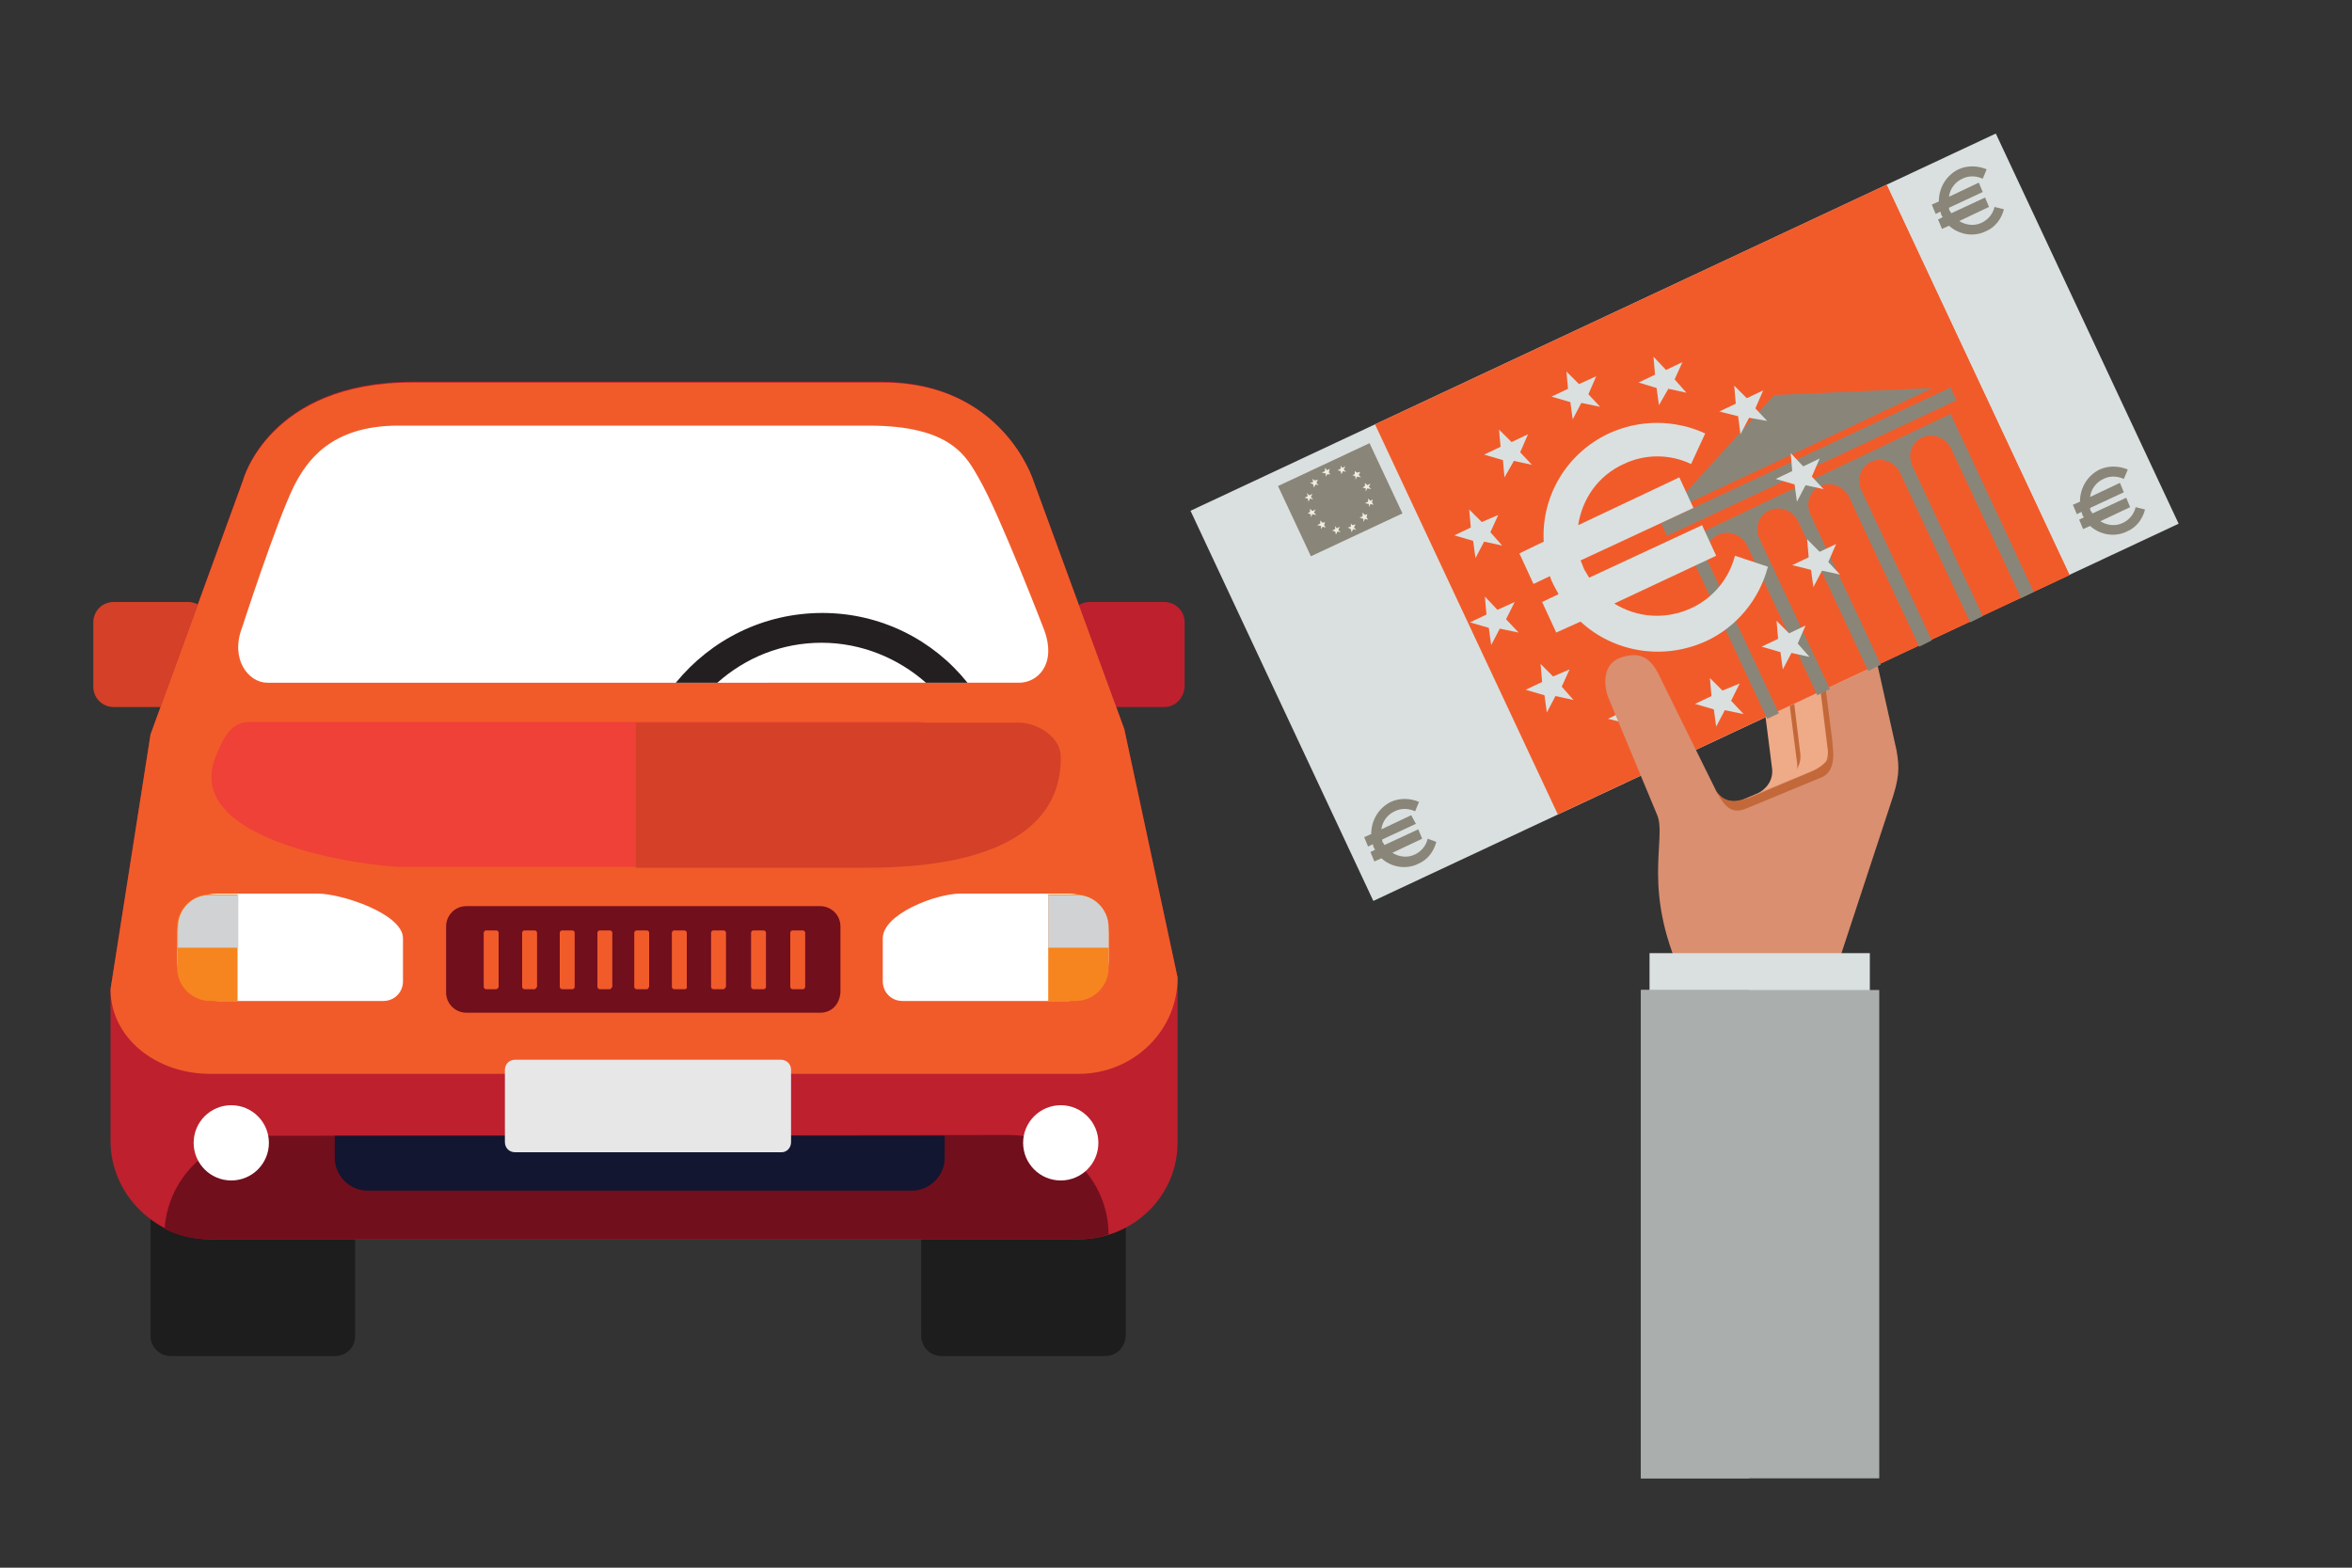 <?xml version="1.0" encoding="utf-8"?>
<!-- Generator: Adobe Illustrator 19.1.0, SVG Export Plug-In . SVG Version: 6.00 Build 0)  -->
<svg version="1.1" id="Layer_3" xmlns="http://www.w3.org/2000/svg" xmlns:xlink="http://www.w3.org/1999/xlink" x="0px" y="0px"
	 viewBox="0 0.1 300 200" style="enable-background:new 0 0.1 300 200;" xml:space="preserve">
<rect x="0" y="0.1" width="300" height="200" fill="#333333" stroke="none"/>
<style type="text/css">
	.st0{fill:#1D1D1D;}
	.st1{fill:#BE202E;}
	.st2{fill:#D44028;}
	.st3{fill:#F15B2A;}
	.st4{fill:#EF4137;}
	.st5{fill:#FFFFFF;}
	.st6{fill:#720F1D;}
	.st7{fill:#121630;}
	.st8{fill:#F6851F;}
	.st9{fill:#D1D2D3;}
	.st10{fill:#E7E7E7;}
	.st11{fill:#231F20;}
	.st12{display:none;}
	.st13{display:inline;fill:#EEEDDF;}
	.st14{display:inline;fill:#898679;}
	.st15{fill:#EFAA87;}
	.st16{fill:#C36839;}
	.st17{fill:#D98F70;}
	.st18{fill:#DAE0DF;}
	.st19{fill:#898679;}
	.st20{fill:#EEEDDF;}
	.st21{fill:#AAAFAE;}
	.st22{display:inline;fill:#FFFFFF;}
</style>
<g>
	<g>
		<path class="st0" d="M42.7,173.1H21.8c-1.4,0-2.6-1.1-2.6-2.6v-16.4c0-1.4,1.1-2.6,2.6-2.6h20.9c1.4,0,2.6,1.1,2.6,2.6v16.4
			C45.3,172,44.2,173.1,42.7,173.1z"/>
		<path class="st0" d="M141,173.1h-20.9c-1.4,0-2.6-1.1-2.6-2.6v-16.4c0-1.4,1.1-2.6,2.6-2.6H141c1.4,0,2.6,1.1,2.6,2.6v16.4
			C143.5,172,142.4,173.1,141,173.1z"/>
		<path class="st1" d="M148.5,90.3H139c-1.4,0-2.6-1.1-2.6-2.6v-8.2c0-1.4,1.1-2.6,2.6-2.6h9.5c1.4,0,2.6,1.1,2.6,2.6v8.2
			C151,89.2,149.9,90.3,148.5,90.3z"/>
		<path class="st2" d="M24,90.3h-9.5c-1.4,0-2.6-1.1-2.6-2.6v-8.2c0-1.4,1.1-2.6,2.6-2.6H24c1.4,0,2.6,1.1,2.6,2.6v8.2
			C26.6,89.2,25.4,90.3,24,90.3z"/>
		<path class="st1" d="M137.6,158.2H26.8c-6.9,0-12.7-5.7-12.7-12.5v-19.4l5.1-32.5L31,61.3c0,0,3.3-12.5,21.6-12.5h60
			c15.3,0.1,19.2,12.6,19.2,12.6l11.6,31.7l6.8,31.7v20.9C150.3,152.6,144.6,158.2,137.6,158.2z"/>
		<path class="st3" d="M137.6,137.1H26.8c-6.9,0-12.7-4.6-12.7-10.8l0,0l5.1-32.5L31,61.4c0,0,3.3-12.5,21.6-12.5h60
			c15.3,0,19.2,12.5,19.2,12.5l11.6,31.7l6.8,31.7v-0.1C150.3,131.5,144.6,137.1,137.6,137.1z"/>
		<path class="st4" d="M97.4,110.7H51.2c-3.6,0-28.5-3-23.6-14.3c0.9-2.2,1.9-4.2,4.2-4.2H117c2.3,0,5.3,2.2,4.2,4.2
			C119,100.4,104.1,110.7,97.4,110.7z"/>
		<path class="st5" d="M110.8,54.4h-60c-8.7,0-11.7,4.6-13.3,7.7c-2.3,4.7-6.6,18-6.6,18c-1.6,4.1,0.8,7.1,3.2,7.1H130
			c2.3,0,4.8-2.3,3.2-6.7c0,0-5.7-14.8-8.3-19.3C123.3,58.4,121.4,54.4,110.8,54.4z"/>
		<path class="st6" d="M33.6,145c-6.7,0-12.2,5.3-12.6,11.9c1.8,0.9,3.7,1.3,5.7,1.3h110.9c1.3,0,2.6-0.2,3.8-0.6
			c0-6.9-5.7-12.7-12.7-12.7L33.6,145L33.6,145z"/>
		<path class="st7" d="M46.9,152h69.4c2.3,0,4.2-1.9,4.2-4.2V145H42.7v2.8C42.7,150.1,44.6,152,46.9,152z"/>
		<circle class="st5" cx="29.5" cy="145.9" r="4.8"/>
		<circle class="st5" cx="135.3" cy="145.9" r="4.8"/>
		<g>
			<g>
				<path class="st5" d="M48.9,127.8H27.7c-2.8,0-5.1-2.3-5.1-5.1v-3.5c0-2.8,2.3-5.1,5.1-5.1h12.8c3.1,0,10.9,2.6,10.9,5.7v5.5
					C51.4,126.7,50.3,127.8,48.9,127.8z"/>
				<path class="st8" d="M30.3,114.2h-3.5c-2.3,0-4.2,1.9-4.2,4.2v5.2c0,2.3,1.9,4.2,4.2,4.2h3.5V114.2z"/>
			</g>
			<path class="st9" d="M22.7,118.4v2.6h7.7v-6.7h-3.5C24.5,114.2,22.7,116.1,22.7,118.4z"/>
		</g>
		<g>
			<g>
				<path class="st5" d="M115.1,127.8h21.2c2.8,0,5.1-2.3,5.1-5.1v-3.5c0-2.8-2.3-5.1-5.1-5.1h-13.8c-3.1,0-9.9,2.6-9.9,5.7v5.5
					C112.6,126.7,113.7,127.8,115.1,127.8z"/>
				<path class="st8" d="M133.7,114.2h3.5c2.3,0,4.2,1.9,4.2,4.2v5.2c0,2.3-1.9,4.2-4.2,4.2h-3.5V114.2z"/>
			</g>
			<path class="st9" d="M141.4,118.4v2.6h-7.7v-6.7h3.5C139.5,114.2,141.4,116.1,141.4,118.4z"/>
		</g>
		<path class="st2" d="M130,92.3H81.1v18.5h29.4c18.4,0,25-6.2,24.8-14.3C135.2,94.1,132.3,92.3,130,92.3z"/>
		<path class="st10" d="M99.7,147.1h-34c-0.7,0-1.3-0.5-1.3-1.3v-9.2c0-0.7,0.5-1.3,1.3-1.3h33.9c0.7,0,1.3,0.5,1.3,1.3v9.2
			C100.9,146.6,100.3,147.1,99.7,147.1z"/>
		<path class="st6" d="M104.6,129.3H59.5c-1.4,0-2.6-1.1-2.6-2.6v-8.4c0-1.4,1.1-2.6,2.6-2.6h45.1c1.4,0,2.6,1.1,2.6,2.6v8.4
			C107.1,128.2,106.1,129.3,104.6,129.3z"/>
		<path class="st3" d="M63.3,126.3H62c-0.1,0-0.3-0.1-0.3-0.3v-6.9c0-0.1,0.1-0.3,0.3-0.3h1.3c0.1,0,0.3,0.1,0.3,0.3v6.9
			C63.6,126.1,63.4,126.3,63.3,126.3z"/>
		<path class="st3" d="M68.2,126.3h-1.3c-0.1,0-0.3-0.1-0.3-0.3v-6.9c0-0.1,0.1-0.3,0.3-0.3h1.3c0.1,0,0.3,0.1,0.3,0.3v6.9
			C68.4,126.1,68.3,126.3,68.2,126.3z"/>
		<path class="st3" d="M73,126.3h-1.3c-0.1,0-0.3-0.1-0.3-0.3v-6.9c0-0.1,0.1-0.3,0.3-0.3H73c0.1,0,0.3,0.1,0.3,0.3v6.9
			C73.3,126.1,73.2,126.3,73,126.3z"/>
		<path class="st3" d="M77.8,126.3h-1.3c-0.1,0-0.3-0.1-0.3-0.3v-6.9c0-0.1,0.1-0.3,0.3-0.3h1.3c0.1,0,0.3,0.1,0.3,0.3v6.9
			C78,126.1,77.9,126.3,77.8,126.3z"/>
		<path class="st3" d="M82.5,126.3h-1.3c-0.1,0-0.3-0.1-0.3-0.3v-6.9c0-0.1,0.1-0.3,0.3-0.3h1.3c0.1,0,0.3,0.1,0.3,0.3v6.9
			C82.7,126.1,82.7,126.3,82.5,126.3z"/>
		<path class="st3" d="M87.4,126.3H86c-0.1,0-0.3-0.1-0.3-0.3v-6.9c0-0.1,0.1-0.3,0.3-0.3h1.3c0.1,0,0.3,0.1,0.3,0.3v6.9
			C87.7,126.1,87.5,126.3,87.4,126.3z"/>
		<path class="st3" d="M92.3,126.3H91c-0.1,0-0.3-0.1-0.3-0.3v-6.9c0-0.1,0.1-0.3,0.3-0.3h1.3c0.1,0,0.3,0.1,0.3,0.3v6.9
			C92.5,126.1,92.4,126.3,92.3,126.3z"/>
		<path class="st3" d="M97.4,126.3h-1.3c-0.1,0-0.3-0.1-0.3-0.3v-6.9c0-0.1,0.1-0.3,0.3-0.3h1.3c0.1,0,0.3,0.1,0.3,0.3v6.9
			C97.7,126.1,97.6,126.3,97.4,126.3z"/>
		<path class="st3" d="M102.4,126.3h-1.3c-0.1,0-0.3-0.1-0.3-0.3v-6.9c0-0.1,0.1-0.3,0.3-0.3h1.3c0.1,0,0.3,0.1,0.3,0.3v6.9
			C102.7,126.1,102.6,126.3,102.4,126.3z"/>
	</g>
	<path class="st11" d="M104.9,78.3c-7.5,0-14.2,3.4-18.7,8.9h5.3c3.6-3.2,8.2-5.1,13.3-5.1s9.8,2,13.3,5.1h5.3
		C119.1,81.8,112.4,78.3,104.9,78.3z"/>
</g>
<g>
	<g class="st12">
		<rect x="185.2" y="11.7" class="st13" width="41.5" height="85.6"/>
		<path class="st14" d="M187.8,94.5H224v-80h-36.2V94.5z M222.9,21v67c-2.9,0.2-5.2,2.4-5.5,5.3h-23c-0.2-2.8-2.5-5.1-5.3-5.3V21
			c2.8-0.2,5.1-2.5,5.3-5.3h23C217.7,18.6,220,20.9,222.9,21z M213.3,81.2c0,3.7-3,6.8-6.8,6.8c-3.7,0-6.8-3-6.8-6.8s3-6.8,6.8-6.8
			C210.2,74.4,213.3,77.5,213.3,81.2z M200.4,81.2c0,3.3,2.7,6,6,6s6-2.7,6-6s-2.7-6-6-6C203.2,75.2,200.4,77.9,200.4,81.2z
			 M205.9,70.2c-8.6,0-15.6-7-15.6-15.6s7-15.6,15.6-15.6s15.6,7,15.6,15.6S214.5,70.2,205.9,70.2z M220.8,53.3h-2.9
			c-0.1-2.2-0.8-4-2.1-5.5c-1.3-1.4-3-2.1-4.9-2.1c-0.9,0-1.7,0.2-2.5,0.5s-1.4,0.8-2,1.4c-0.6,0.6-1,1.4-1.4,2.4
			c-0.2,0.5-0.5,1.6-0.8,3.2H196c0.2-1,0.6-1.9,1.2-2.5c0.6-0.6,1.5-1,2.6-1.2l-0.4-3.3c-1.8,0.3-3.2,1.1-4.3,2.5
			c-0.8,1.1-1.3,2.6-1.5,4.4h-1.4V55h1.4c0.2,2.1,0.7,3.7,1.5,4.8c1.3,1.6,2.9,2.4,4.9,2.4c1.1,0,2.2-0.3,3-0.8
			c0.9-0.5,1.6-1.3,2.1-2.3c0.7-1.4,1.1-2.7,1.4-4h9.1c-0.1,1.3-0.7,2.3-1.7,3.2c-0.7,0.6-1.8,1.1-3.4,1.3l0.5,3.2
			c1.5-0.1,2.7-0.5,3.7-1.3c1-0.7,1.8-1.6,2.2-2.6c0.5-1,0.8-2.3,1-3.9h2.8L220.8,53.3L220.8,53.3z M203.7,55.2
			c-0.4,1.5-0.9,2.5-1.6,3.1c-0.7,0.6-1.5,0.9-2.4,0.9c-1,0-1.8-0.4-2.5-1.1c-0.7-0.7-1.2-1.7-1.3-2.9H203.7z M206.9,53.3
			c0.5-1.7,1.1-2.9,1.7-3.4c0.6-0.6,1.5-0.9,2.5-0.9c1.2,0,2.2,0.4,3,1.2s1.3,1.8,1.4,3.1C215.5,53.3,206.9,53.3,206.9,53.3z
			 M207.7,21.4l0.2,1.7l1-1.4l-0.1,1.7l1.2-1.2l-0.4,1.6l1.4-1l-0.7,1.5l1.5-0.7l-1,1.4l1.6-0.4l-1.2,1.2l1.7-0.1l-1.4,1l1.7,0.2
			l-1.5,0.7l1.6,0.5l-1.6,0.5l1.5,0.7l-1.7,0.2l1.4,1l-1.7-0.1l1.2,1.2l-1.6-0.4l1,1.4l-1.5-0.7l0.7,1.5l-1.4-1l0.4,1.7l-1.2-1.2
			l0.1,1.7l-1-1.4l-0.2,1.7l-0.7-1.5l-0.5,1.6l-0.5-1.6l-0.7,1.5l-0.2-1.7l-1,1.4l0.1-1.7l-1.2,1.2l0.4-1.6l-1.4,1l0.7-1.5l-1.5,0.7
			l1-1.4l-1.6,0.4l1.2-1.2l-1.7,0.1l1.4-1l-1.7-0.2l1.5-0.7l-1.6-0.5l1.6-0.5l-1.5-0.7l1.7-0.2l-1.4-1l1.7,0.1l-1.2-1.2l1.6,0.4
			l-1-1.4l1.5,0.7l-0.7-1.5l1.4,1l-0.4-1.6l1.2,1.2l-0.1-1.7l1,1.4l0.2-1.7L206,23l0.5-1.6L207,23L207.7,21.4z M210.9,28.2
			c0-2.4-2-4.4-4.4-4.4s-4.4,2-4.4,4.4s2,4.4,4.4,4.4S210.9,30.6,210.9,28.2z M210.8,28.4H210c-0.1,0.5-0.1,0.8-0.3,1.1
			c-0.1,0.3-0.4,0.5-0.6,0.8c-0.3,0.2-0.7,0.3-1.1,0.4l-0.2-0.9c0.4-0.1,0.8-0.2,1-0.4c0.3-0.3,0.5-0.6,0.5-0.9h-2.6
			c-0.1,0.4-0.2,0.8-0.4,1.2c-0.1,0.3-0.4,0.5-0.6,0.7c-0.3,0.2-0.6,0.2-0.9,0.2c-0.6,0-1.1-0.2-1.4-0.7c-0.2-0.3-0.4-0.8-0.5-1.4
			h-0.4V28h0.4c0-0.5,0.2-1,0.4-1.3c0.3-0.4,0.7-0.7,1.2-0.7l0.1,1c-0.3,0.1-0.6,0.2-0.8,0.3c-0.2,0.2-0.3,0.4-0.3,0.7h2.4
			c0.1-0.5,0.2-0.8,0.2-0.9c0.1-0.3,0.3-0.5,0.4-0.7c0.2-0.2,0.4-0.3,0.6-0.4c0.2-0.1,0.5-0.1,0.7-0.1c0.6,0,1.1,0.2,1.4,0.6
			c0.4,0.4,0.6,0.9,0.6,1.6h0.8v0.3H210.8z M203.5,28.4c0,0.4,0.2,0.6,0.4,0.9c0.2,0.2,0.5,0.3,0.7,0.3c0.3,0,0.5-0.1,0.7-0.3
			c0.2-0.2,0.3-0.5,0.5-0.9H203.5z M209.3,27.9c0-0.4-0.2-0.7-0.4-0.9c-0.2-0.2-0.5-0.4-0.9-0.4c-0.3,0-0.5,0.1-0.7,0.3
			c-0.2,0.2-0.3,0.5-0.5,1H209.3z M206.5,86c-2.7,0-4.8-2.2-4.8-4.8c0-2.7,2.2-4.8,4.8-4.8c2.7,0,4.8,2.2,4.8,4.8
			C211.3,83.8,209.2,86,206.5,86z M210.8,81H210c0-0.7-0.2-1.2-0.6-1.6c-0.4-0.4-0.9-0.6-1.4-0.6c-0.3,0-0.5,0-0.7,0.1
			s-0.4,0.2-0.6,0.4c-0.2,0.2-0.3,0.4-0.4,0.7c-0.1,0.2-0.1,0.5-0.2,0.9h-2.4c0.1-0.3,0.2-0.5,0.3-0.7c0.2-0.2,0.4-0.3,0.8-0.3
			l-0.1-1c-0.5,0.1-0.9,0.3-1.2,0.7c-0.2,0.3-0.4,0.7-0.4,1.3h-0.4v0.5h0.4c0.1,0.6,0.2,1.1,0.5,1.4c0.4,0.5,0.8,0.7,1.4,0.7
			c0.3,0,0.6-0.1,0.9-0.2c0.3-0.2,0.5-0.4,0.6-0.7c0.2-0.4,0.3-0.8,0.4-1.2h2.6c0,0.4-0.2,0.7-0.5,0.9c-0.2,0.2-0.5,0.3-1,0.4
			l0.2,0.9c0.4,0,0.8-0.2,1.1-0.4c0.3-0.2,0.5-0.5,0.6-0.8s0.2-0.7,0.3-1.1h0.8V81H210.8z M205.8,81.5c-0.1,0.4-0.3,0.7-0.5,0.9
			c-0.2,0.2-0.4,0.3-0.7,0.3s-0.5-0.1-0.7-0.3c-0.2-0.2-0.3-0.5-0.4-0.9H205.8z M206.7,81c0.1-0.5,0.3-0.8,0.5-1s0.4-0.3,0.7-0.3
			c0.4,0,0.7,0.1,0.9,0.4c0.2,0.2,0.4,0.5,0.4,0.9H206.7z"/>
	</g>
	<g>
		<g>
			<path class="st15" d="M231.3,110.7l1.7-5c1.1-3.3,1.2-4.5,0.7-6.6l-3.5-15.7c-0.6-2.4-1.4-3.1-2.7-4.6l-7.1-7.6
				c-1.7-2.3-6.8,0.2-3.6,4l6.2,7.4c1.2,1.4,1.3,2.1,1.5,3.5l1.5,11.8c0.3,1.7-0.7,3-2.2,3.6C222.1,104.3,228.6,112.4,231.3,110.7z"
				/>
			<g>
				<path class="st16" d="M233.7,99.1l-3.5-15.7c-0.6-2.4-1.4-3.1-2.7-4.6l-7.1-7.6c-0.2-0.3-0.4-0.5-0.7-0.6
					c-0.9,0.9-1.1,2.3,0.3,4l6.2,7.4c1.2,1.4,1.3,2.1,1.5,3.5l1.5,11.8c0.3,1.7-0.7,3-2.2,3.6c-1.2,2,1.9,6.8,4.7,8.7l1.3-3.9
					C234.1,102.4,234.1,101.2,233.7,99.1z"/>
			</g>
		</g>
		<g>
			<path class="st15" d="M235.2,109.4l1.7-5.2c1.2-3.4,1.2-4.6,0.7-6.9L234,81c-0.6-2.5-1.4-3.3-2.8-4.8l-7.3-7.8
				c-1.8-2.4-7.1,0.2-3.7,4.1l6.4,7.6c1.2,1.5,1.3,2.2,1.5,3.6l1.5,12.3c0.3,1.7-0.7,3.1-2.3,3.8
				C225.6,102.7,232.4,111.1,235.2,109.4z"/>
			<g>
				<path class="st16" d="M237.7,97.3L234.1,81c-0.6-2.5-1.4-3.3-2.8-4.8l-7.3-7.8c-0.2-0.3-0.5-0.5-0.7-0.6
					c-0.9,0.9-1.2,2.4,0.4,4.2l6.4,7.6c1.2,1.5,1.3,2.2,1.5,3.6l1.5,12.3c0.3,1.7-0.7,3.1-2.3,3.8c-1.2,2.1,1.9,7.1,4.9,9l1.3-4.1
					C238.1,100.8,238.1,99.6,237.7,97.3z"/>
			</g>
		</g>
		<path class="st17" d="M241.1,102.8c1.2-3.5,1.2-4.7,0.8-7l-3.7-16.6c-0.6-2.6-1.4-3.3-2.8-4.9l-7.5-8c-1.8-2.5-7.3,0.2-3.8,4.2
			l6.5,7.8c1.2,1.5,1.3,2.2,1.5,3.7l1.6,12.5c0.3,1.8-0.8,3.2-2.4,3.9l-9,3.7c-2.5,0.9-4.5,2.8-4.9,4.9l-2.2,18.9h18.3L241.1,102.8z
			"/>
	</g>
	<g>
		
			<rect x="158" y="38.6" transform="matrix(-0.905 0.424 -0.424 -0.905 437.244 34.854)" class="st18" width="113.5" height="55"/>
		
			<rect x="183.5" y="36.4" transform="matrix(-0.905 0.424 -0.424 -0.905 445.455 28.573)" class="st3" width="72.1" height="55"/>
		
			<rect x="226.8" y="26.8" transform="matrix(-0.905 0.424 -0.424 -0.905 480.589 1.569)" class="st3" width="26.6" height="55"/>
		<g>
			
				<rect x="164.4" y="58.9" transform="matrix(-0.905 0.424 -0.424 -0.905 352.639 49.197)" class="st19" width="12.9" height="9.9"/>
			<g>
				<polygon class="st20" points="169.3,60.6 169.7,60.6 169.5,60.4 169.6,59.9 169.3,60.1 169,59.8 169,60.2 168.6,60.4 
					169.1,60.5 169.1,60.9 				"/>
				<polygon class="st20" points="167.8,61.9 168.2,62 167.9,61.7 168.1,61.3 167.7,61.4 167.4,61.2 167.5,61.6 167.1,61.7 
					167.5,61.9 167.6,62.3 				"/>
				<polygon class="st20" points="167.1,63.7 167.5,63.8 167.2,63.5 167.4,63.1 167,63.3 166.7,63 166.8,63.4 166.4,63.6 
					166.8,63.7 166.9,64.1 				"/>
				<polygon class="st20" points="167.4,65.7 167.9,65.8 167.6,65.5 167.8,65.1 167.4,65.3 167.1,65 167.1,65.4 166.8,65.6 
					167.2,65.7 167.2,66.1 				"/>
				<polygon class="st20" points="168.7,67.3 169.1,67.4 168.9,67.1 169,66.7 168.7,66.8 168.4,66.5 168.4,66.9 168,67.1 
					168.5,67.2 168.5,67.6 				"/>
				<polygon class="st20" points="170.6,67.9 171,68 170.7,67.7 170.9,67.3 170.5,67.5 170.3,67.2 170.3,67.6 169.9,67.8 
					170.3,67.9 170.4,68.3 				"/>
				<polygon class="st20" points="171.3,60.2 171.1,60.6 171,60.2 170.6,60.1 171,59.9 171,59.5 171.2,59.8 171.6,59.6 171.4,60 
					171.7,60.3 				"/>
				<polygon class="st20" points="173.1,60.9 172.9,61.3 172.9,60.9 172.5,60.7 172.8,60.6 172.8,60.2 173.1,60.4 173.5,60.3 
					173.3,60.7 173.6,61 				"/>
				<polygon class="st20" points="174.4,62.4 174.2,62.8 174.2,62.4 173.8,62.3 174.1,62.1 174.1,61.7 174.4,62 174.8,61.8 
					174.6,62.2 174.9,62.5 				"/>
				<polygon class="st20" points="174.8,64.4 174.6,64.8 174.6,64.4 174.1,64.3 174.5,64.1 174.5,63.7 174.8,64 175.1,63.8 
					175,64.2 175.2,64.5 				"/>
				<polygon class="st20" points="174.1,66.3 173.9,66.7 173.9,66.3 173.4,66.1 173.8,66 173.8,65.5 174.1,65.8 174.4,65.7 
					174.3,66.1 174.5,66.4 				"/>
				<polygon class="st20" points="172.6,67.6 173,67.7 172.7,67.4 172.9,67 172.5,67.1 172.3,66.9 172.3,67.3 171.9,67.4 
					172.3,67.6 172.4,68 				"/>
			</g>
		</g>
		<g>
			<path class="st19" d="M182.1,107.1c-0.2,0.9-0.8,1.6-1.6,2c-1,0.5-2.1,0.3-2.9-0.2l3.8-1.8l-0.5-1.2l-4.3,2
				c-0.1-0.1-0.1-0.2-0.2-0.3c-0.1-0.1-0.1-0.2-0.1-0.4l4.3-2l-0.6-1.1l-3.8,1.8c0.1-1,0.8-1.9,1.7-2.3c0.8-0.4,1.7-0.4,2.6,0
				l0.5-1.2c-1.2-0.5-2.5-0.5-3.6,0c-1.6,0.8-2.5,2.4-2.5,4.1l-0.9,0.4l0.5,1.2l0.6-0.3c0,0.1,0.1,0.2,0.1,0.4
				c0.1,0.1,0.1,0.2,0.2,0.3l-0.6,0.3l0.5,1.2l0.9-0.4c1.2,1.1,3.1,1.5,4.7,0.7c1.2-0.5,2-1.6,2.3-2.8L182.1,107.1z"/>
			<path class="st19" d="M272.4,64.8c-0.2,0.9-0.8,1.6-1.6,2c-1,0.5-2.1,0.3-2.9-0.2l3.8-1.8l-0.5-1.2l-4.3,2
				c-0.1-0.1-0.1-0.2-0.2-0.3c-0.1-0.1-0.1-0.2-0.1-0.4l4.3-2l-0.5-1.2l-3.8,1.8c0.1-1,0.8-1.9,1.7-2.3c0.8-0.4,1.7-0.4,2.6,0
				l0.5-1.2c-1.2-0.5-2.5-0.5-3.6,0c-1.6,0.8-2.5,2.4-2.5,4.1l-0.9,0.4l0.5,1.2l0.6-0.3c0,0.1,0.1,0.2,0.1,0.4
				c0.1,0.1,0.1,0.2,0.2,0.3l-0.6,0.3l0.5,1.2l0.9-0.4c1.2,1.1,3.1,1.5,4.7,0.7c1.2-0.5,2-1.6,2.3-2.8L272.4,64.8z"/>
			<path class="st19" d="M254.4,26.5c-0.2,0.9-0.8,1.6-1.6,2c-1,0.5-2.1,0.3-2.9-0.2l3.8-1.8l-0.5-1.2l-4.3,2
				c-0.1-0.1-0.1-0.2-0.2-0.3c-0.1-0.1-0.1-0.2-0.1-0.4l4.3-2l-0.5-1.2l-3.8,1.8c0.1-1,0.8-1.9,1.7-2.3c0.8-0.4,1.7-0.4,2.6,0
				l0.5-1.2c-1.2-0.5-2.5-0.5-3.6,0c-1.6,0.8-2.5,2.4-2.5,4.1l-0.9,0.4l0.5,1.2l0.6-0.3c0,0.1,0.1,0.2,0.1,0.4
				c0.1,0.1,0.1,0.2,0.2,0.3l-0.6,0.3l0.5,1.2l0.9-0.4c1.2,1.1,3.1,1.5,4.7,0.7c1.2-0.5,2-1.6,2.3-2.8L254.4,26.5z"/>
		</g>
		<g>
			<g>
				<path class="st19" d="M248.8,52.9l10.6,22.7l-1.6,0.8l-9-19.2c-0.7-1.3-2.3-1.9-3.6-1.3c-1.4,0.6-1.9,2.2-1.3,3.6l9,19.2
					l-1.6,0.8l-9-19.2c-0.7-1.3-2.3-1.9-3.6-1.3c-1.4,0.6-1.9,2.2-1.3,3.6l9,19.2l-1.6,0.8l-9-19.2c-0.7-1.3-2.3-1.9-3.6-1.3
					c-1.4,0.6-1.9,2.2-1.3,3.6l9,19.2l-1.6,0.8l-9-19.2c-0.7-1.3-2.3-1.9-3.6-1.3c-1.4,0.6-1.9,2.2-1.3,3.6l9,19.2l-1.6,0.8l-9-19.2
					c-0.7-1.3-2.3-1.9-3.6-1.3c-1.4,0.6-1.9,2.2-1.3,3.6l9,19.2l-1.5,0.7l-10.6-22.7L248.8,52.9z"/>
				
					<rect x="210.2" y="58.1" transform="matrix(-0.905 0.424 -0.424 -0.905 464.416 14.624)" class="st19" width="40.8" height="1.8"/>
			</g>
			<polygon class="st19" points="229.6,57.6 246.5,49.6 226.3,50.5 212.7,65.5 			"/>
		</g>
		<g>
			<polygon class="st18" points="201.7,51.5 204.1,52 202.6,50.4 203.6,48.1 201.4,49.1 199.8,47.5 200,49.7 197.9,50.7 200.3,51.4 
				200.6,53.6 			"/>
			<polygon class="st18" points="193.1,58.9 195.4,59.4 193.9,57.8 194.9,55.5 192.8,56.5 191.2,54.9 191.4,57.1 189.3,58.1 
				191.7,58.8 191.9,61 			"/>
			<polygon class="st18" points="189.3,69.2 191.6,69.7 190.1,68 191.1,65.8 189,66.7 187.4,65.1 187.6,67.4 185.5,68.4 187.9,69.1 
				188.2,71.3 			"/>
			<polygon class="st18" points="191.3,80.3 193.7,80.8 192.1,79.1 193.2,76.9 191,77.9 189.4,76.2 189.6,78.5 187.5,79.5 
				189.9,80.2 190.2,82.4 			"/>
			<polygon class="st18" points="198.4,88.9 200.7,89.4 199.2,87.7 200.2,85.5 198.1,86.4 196.5,84.8 196.7,87.1 194.6,88.1 
				197,88.8 197.3,91 			"/>
			<polygon class="st18" points="208.9,92.6 211.2,93 209.7,91.4 210.7,89.1 208.6,90.1 207,88.5 207.2,90.8 205.1,91.8 207.5,92.4 
				207.8,94.7 			"/>
			<polygon class="st18" points="212.8,49.7 211.6,51.8 211.3,49.6 209,48.9 211.1,47.9 210.9,45.6 212.5,47.3 214.6,46.3 
				213.6,48.5 215.1,50.2 			"/>
			<polygon class="st18" points="223.1,53.4 222,55.5 221.7,53.2 219.3,52.6 221.4,51.6 221.2,49.3 222.8,50.9 224.9,49.9 
				223.9,52.2 225.4,53.8 			"/>
			<polygon class="st18" points="230.3,62 229.2,64.1 228.9,61.9 226.5,61.2 228.6,60.2 228.4,57.9 230,59.6 232.1,58.6 231.1,60.9 
				232.6,62.5 			"/>
			<polygon class="st18" points="232.4,72.9 231.3,75 231,72.8 228.6,72.2 230.7,71.2 230.5,68.9 232.1,70.5 234.2,69.5 233.2,71.8 
				234.7,73.4 			"/>
			<polygon class="st18" points="228.5,83.4 227.4,85.5 227.1,83.3 224.7,82.6 226.8,81.6 226.6,79.3 228.2,80.9 230.3,79.9 
				229.3,82.2 230.8,83.9 			"/>
			<polygon class="st18" points="220,90.7 222.4,91.2 220.8,89.5 221.9,87.3 219.7,88.2 218.1,86.6 218.3,88.9 216.2,89.9 
				218.6,90.6 218.9,92.8 			"/>
		</g>
		<path class="st18" d="M221.3,71c-0.8,3-2.8,5.4-5.6,6.7c-3.3,1.5-6.9,1.2-9.8-0.6l13-6.1l-1.8-3.9l-14.4,6.7
			c-0.2-0.3-0.4-0.7-0.6-1c-0.2-0.4-0.3-0.8-0.5-1.2l14.4-6.7l-1.8-3.9l-12.9,6.1c0.5-3.3,2.5-6.3,5.8-7.8c2.7-1.3,5.9-1.3,8.6,0
			l1.8-3.9c-3.9-1.8-8.4-1.8-12.3,0c-5.5,2.6-8.6,8.1-8.3,13.8l-3.1,1.5l1.8,3.9l2.1-1c0.1,0.4,0.3,0.8,0.5,1.2
			c0.2,0.4,0.4,0.7,0.6,1.1l-2.1,1l1.8,3.9l3.1-1.4c4.2,3.9,10.5,5,16,2.5c3.9-1.8,6.8-5.3,7.9-9.5L221.3,71z"/>
	</g>
	<g>
		<path class="st17" d="M226.9,113.2l4.7-10.2l-2.7-3.6l-6.5,2.7c-1.2,0.5-2.8,0.3-3.5-1.1c-1.3-2.6-7.2-14.6-7.2-14.6
			c-1.3-2.8-2.9-3.1-5-2.4c-2,0.7-2.3,2.9-1.6,5l6.2,14.9c1.5,3.1-2.3,9.8,3.9,22.1l11.7-12.6C227,113.3,226.9,113.3,226.9,113.2
			L226.9,113.2z"/>
		<path class="st16" d="M218.9,101c1,1.9,1.9,3,3.7,2.3l9.9-4.1c1.6-0.8,1.4-3.1,1.2-4.4c0,0.8,0.1,2.6-2.8,3.8l-7.8,3.3
			C221.9,102.2,220.2,102.9,218.9,101z"/>
	</g>
	<g>
		<rect x="210.4" y="121.7" class="st18" width="28.1" height="5.6"/>
		<rect x="209.3" y="126.4" class="st21" width="30.4" height="62.3"/>
		<rect x="209.3" y="126.4" class="st21" width="13.8" height="62.3"/>
		<g class="st12">
			<circle class="st22" cx="235.7" cy="131.6" r="1.8"/>
			<circle class="st22" cx="235.7" cy="138.6" r="1.8"/>
		</g>
	</g>
</g>
</svg>
